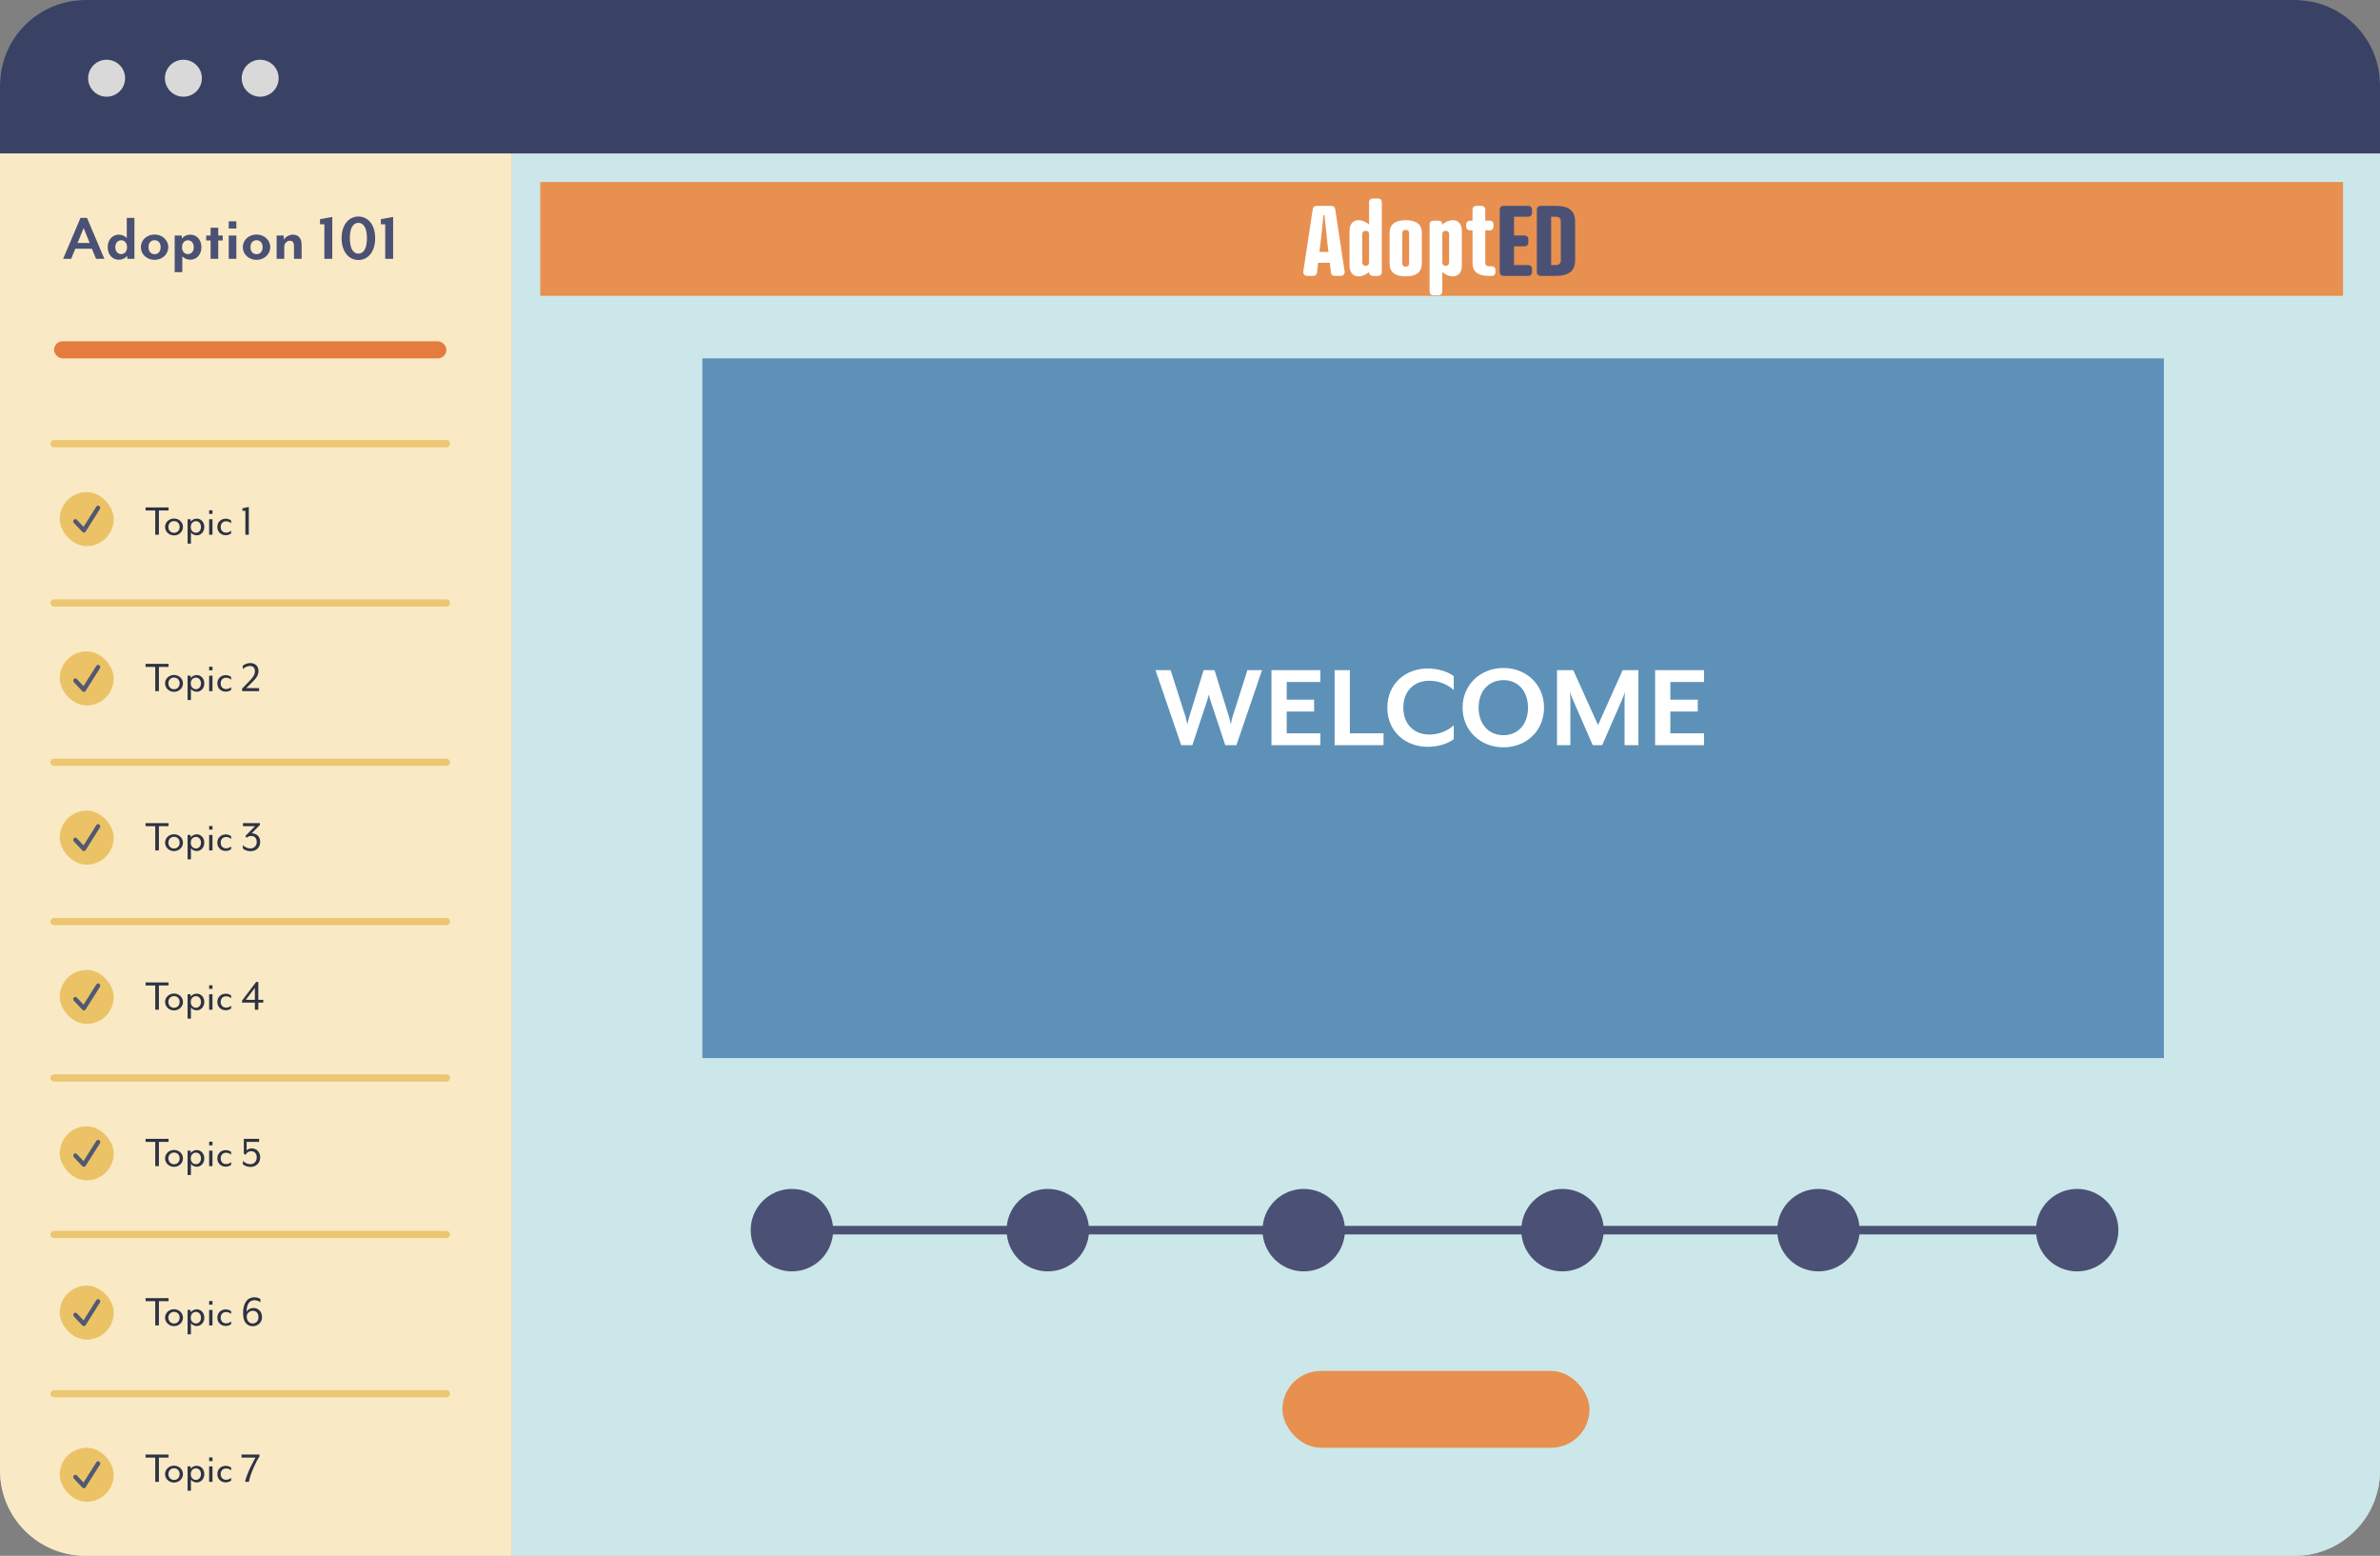 <svg xmlns="http://www.w3.org/2000/svg" width="837" height="547" viewBox="0 0 837 547" fill="none"><rect x="0" y="0" width="837" height="547" fill="#808080" stroke="none"/><rect width="837" height="547" rx="30" fill="#D9D9D9" fill-opacity="0.5"></rect><path d="M0 30C0 13.431 13.431 0 30 0H807C823.569 0 837 13.431 837 30V54H0V30Z" fill="#394264"></path><path d="M0 54H837V517C837 533.569 823.569 547 807 547H30C13.431 547 0 533.569 0 517V54Z" fill="#D9D9D9" fill-opacity="0.5"></path><path d="M0 54H180V547H30C13.431 547 0 533.569 0 517V54Z" fill="#F9EAC5"></path><rect x="21" y="173" width="19" height="19" rx="9.5" fill="#EBC366"></rect><rect width="12.667" height="12.667" transform="translate(24.167 176.167)" fill="#EBC366"></rect><path fill-rule="evenodd" clip-rule="evenodd" d="M34.916 177.883C35.261 178.126 35.354 178.617 35.124 178.981L30.124 186.897C29.999 187.095 29.797 187.223 29.574 187.246C29.35 187.27 29.128 187.186 28.97 187.018L25.97 183.851C25.677 183.542 25.677 183.041 25.97 182.732C26.263 182.423 26.737 182.423 27.03 182.732L29.383 185.216L33.876 178.103C34.106 177.739 34.571 177.641 34.916 177.883Z" fill="#525873"></path><rect x="21" y="229" width="19" height="19" rx="9.5" fill="#EBC366"></rect><rect width="12.667" height="12.667" transform="translate(24.167 232.167)" fill="#EBC366"></rect><path fill-rule="evenodd" clip-rule="evenodd" d="M34.916 233.883C35.261 234.126 35.354 234.617 35.124 234.981L30.124 242.897C29.999 243.095 29.797 243.223 29.574 243.246C29.35 243.27 29.128 243.186 28.97 243.018L25.97 239.851C25.677 239.542 25.677 239.041 25.97 238.732C26.263 238.423 26.737 238.423 27.03 238.732L29.383 241.216L33.876 234.103C34.106 233.739 34.571 233.641 34.916 233.883Z" fill="#525873"></path><rect x="21" y="285" width="19" height="19" rx="9.5" fill="#EBC366"></rect><rect width="12.667" height="12.667" transform="translate(24.167 288.167)" fill="#EBC366"></rect><path fill-rule="evenodd" clip-rule="evenodd" d="M34.916 289.883C35.261 290.126 35.354 290.617 35.124 290.981L30.124 298.897C29.999 299.095 29.797 299.223 29.574 299.246C29.35 299.27 29.128 299.186 28.97 299.018L25.97 295.851C25.677 295.542 25.677 295.041 25.97 294.732C26.263 294.423 26.737 294.423 27.03 294.732L29.383 297.216L33.876 290.103C34.106 289.739 34.571 289.641 34.916 289.883Z" fill="#525873"></path><rect x="21" y="341" width="19" height="19" rx="9.5" fill="#EBC366"></rect><rect width="12.667" height="12.667" transform="translate(24.167 344.167)" fill="#EBC366"></rect><path fill-rule="evenodd" clip-rule="evenodd" d="M34.916 345.883C35.261 346.126 35.354 346.617 35.124 346.981L30.124 354.897C29.999 355.095 29.797 355.223 29.574 355.246C29.35 355.27 29.128 355.186 28.97 355.018L25.97 351.851C25.677 351.542 25.677 351.041 25.97 350.732C26.263 350.423 26.737 350.423 27.03 350.732L29.383 353.216L33.876 346.103C34.106 345.739 34.571 345.641 34.916 345.883Z" fill="#525873"></path><rect x="21" y="396" width="19" height="19" rx="9.5" fill="#EBC366"></rect><rect width="12.667" height="12.667" transform="translate(24.167 399.167)" fill="#EBC366"></rect><path fill-rule="evenodd" clip-rule="evenodd" d="M34.916 400.883C35.261 401.126 35.354 401.617 35.124 401.981L30.124 409.897C29.999 410.095 29.797 410.223 29.574 410.246C29.35 410.27 29.128 410.186 28.97 410.018L25.97 406.851C25.677 406.542 25.677 406.041 25.97 405.732C26.263 405.423 26.737 405.423 27.03 405.732L29.383 408.216L33.876 401.103C34.106 400.739 34.571 400.641 34.916 400.883Z" fill="#525873"></path><rect x="21" y="452" width="19" height="19" rx="9.5" fill="#EBC366"></rect><rect width="12.667" height="12.667" transform="translate(24.167 455.167)" fill="#EBC366"></rect><path fill-rule="evenodd" clip-rule="evenodd" d="M34.916 456.883C35.261 457.126 35.354 457.617 35.124 457.981L30.124 465.897C29.999 466.095 29.797 466.223 29.574 466.246C29.35 466.27 29.128 466.186 28.97 466.018L25.97 462.851C25.677 462.542 25.677 462.041 25.97 461.732C26.263 461.423 26.737 461.423 27.03 461.732L29.383 464.216L33.876 457.103C34.106 456.739 34.571 456.641 34.916 456.883Z" fill="#525873"></path><rect x="21" y="509" width="19" height="19" rx="9.5" fill="#EBC366"></rect><rect width="12.667" height="12.667" transform="translate(24.167 512.167)" fill="#EBC366"></rect><path fill-rule="evenodd" clip-rule="evenodd" d="M34.916 513.883C35.261 514.126 35.354 514.617 35.124 514.981L30.124 522.897C29.999 523.095 29.797 523.223 29.574 523.246C29.35 523.27 29.128 523.186 28.97 523.018L25.97 519.851C25.677 519.542 25.677 519.041 25.97 518.732C26.263 518.423 26.737 518.423 27.03 518.732L29.383 521.216L33.876 514.103C34.106 513.739 34.571 513.641 34.916 513.883Z" fill="#525873"></path><path d="M19 156L157 156" stroke="#ECC771" stroke-width="2.536" stroke-linecap="round"></path><path d="M19 212L157 212" stroke="#ECC771" stroke-width="2.536" stroke-linecap="round"></path><path d="M19 268L157 268" stroke="#ECC771" stroke-width="2.536" stroke-linecap="round"></path><path d="M19 324L157 324" stroke="#ECC771" stroke-width="2.536" stroke-linecap="round"></path><path d="M19 379L157 379" stroke="#ECC771" stroke-width="2.536" stroke-linecap="round"></path><path d="M19 434L157 434" stroke="#ECC771" stroke-width="2.536" stroke-linecap="round"></path><path d="M19 490L157 490" stroke="#ECC771" stroke-width="2.536" stroke-linecap="round"></path><path d="M180 54H837V517C837 533.569 823.569 547 807 547H180V54Z" fill="#CCE7E9"></path><path d="M282 432.5H724.5" stroke="#4B5174" stroke-width="3"></path><rect x="190" y="64" width="634" height="40" fill="#E79050"></rect><path d="M469.458 97C468.812 97 468.166 96.728 468.064 95.776L467.656 92.376H463.576L463.168 95.776C463.066 96.728 462.42 97 461.774 97H459.734C458.714 97 458.204 96.286 458.374 95.266L461.638 73.71C461.774 72.724 462.284 72.384 463.066 72.384H468.166C468.948 72.384 469.458 72.724 469.594 73.71L472.858 95.266C473.028 96.286 472.518 97 471.498 97H469.458ZM464.494 84.692L464.018 88.568H467.18L466.738 84.692L465.786 75.614H465.446L464.494 84.692ZM485.956 71.16V95.64C485.956 96.49 485.446 97 484.562 97H482.862C481.978 97 481.468 96.49 481.468 95.64V95.606C480.448 96.592 479.054 97.17 477.796 97.17C476.062 97.17 474.6 96.048 474.6 93.362V81.224C474.6 78.538 476.062 77.416 477.796 77.416C479.054 77.416 480.448 77.994 481.468 78.98V71.16C481.468 70.31 481.978 69.8 482.862 69.8H484.562C485.446 69.8 485.956 70.31 485.956 71.16ZM479.088 82.448V92.138C479.088 93.022 479.496 93.43 480.278 93.43C481.094 93.43 481.468 93.022 481.468 92.138V82.448C481.468 81.564 481.094 81.156 480.278 81.156C479.496 81.156 479.088 81.564 479.088 82.448ZM494.356 80.816C493.574 80.816 493.166 81.224 493.166 82.108V92.478C493.166 93.362 493.574 93.77 494.356 93.77C495.138 93.77 495.546 93.362 495.546 92.478V82.108C495.546 81.224 495.138 80.816 494.356 80.816ZM494.356 77.416C498.028 77.416 500.034 78.844 500.034 81.972V92.614C500.034 95.742 498.028 97.17 494.356 97.17C490.684 97.17 488.678 95.742 488.678 92.614V81.972C488.678 78.844 490.684 77.416 494.356 77.416ZM509.624 92.138V82.448C509.624 81.564 509.216 81.156 508.434 81.156C507.618 81.156 507.244 81.564 507.244 82.448V92.138C507.244 93.022 507.618 93.43 508.434 93.43C509.216 93.43 509.624 93.022 509.624 92.138ZM502.756 102.44V78.946C502.756 78.096 503.266 77.586 504.15 77.586H505.85C506.734 77.586 507.244 78.096 507.244 78.946V78.98C508.264 77.994 509.658 77.416 510.916 77.416C512.65 77.416 514.112 78.538 514.112 81.224V93.362C514.112 96.048 512.65 97.17 510.916 97.17C509.658 97.17 508.264 96.592 507.244 95.606V102.44C507.244 103.29 506.734 103.8 505.85 103.8H504.15C503.266 103.8 502.756 103.29 502.756 102.44ZM517.039 77.586H517.855V73.778C517.855 72.894 518.365 72.384 519.249 72.384H520.949C521.833 72.384 522.343 72.894 522.343 73.778V77.586H523.839C524.723 77.586 525.233 78.096 525.233 78.98V79.592C525.233 80.476 524.723 80.986 523.839 80.986H522.343V92.308C522.343 93.192 522.751 93.6 523.533 93.6H524.519C525.403 93.6 525.913 94.11 525.913 94.994V95.606C525.913 96.49 525.403 97 524.519 97H523.533C519.861 97 517.855 95.572 517.855 92.444V80.986H517.039C516.155 80.986 515.645 80.476 515.645 79.592V78.98C515.645 78.096 516.155 77.586 517.039 77.586Z" fill="white"></path><path d="M528.82 72.384H537.388C538.272 72.384 538.782 72.894 538.782 73.778V74.798C538.782 75.682 538.272 76.192 537.388 76.192H532.458V82.788H536.096C536.98 82.788 537.49 83.298 537.49 84.182V85.202C537.49 86.086 536.98 86.596 536.096 86.596H532.458V93.192H537.388C538.272 93.192 538.782 93.702 538.782 94.586V95.606C538.782 96.49 538.272 97 537.388 97H528.82C527.936 97 527.426 96.49 527.426 95.606V73.778C527.426 72.894 527.936 72.384 528.82 72.384ZM547.207 97H541.869C540.985 97 540.475 96.49 540.475 95.606V73.778C540.475 72.894 540.985 72.384 541.869 72.384H547.207C551.593 72.384 553.939 74.084 553.939 77.79V91.594C553.939 95.3 551.593 97 547.207 97ZM545.507 93.192H547.207C548.329 93.192 548.907 92.512 548.907 91.594V77.79C548.907 76.872 548.329 76.192 547.207 76.192H545.507V93.192Z" fill="#4B5175"></path><rect x="19" y="120" width="138" height="6" rx="3" fill="#E47C3F"></rect><path d="M36.712 91H33.784L32.32 87.448H26.488L25.024 91H22.192L28.312 76.6H30.592L36.712 91ZM31.528 85.408L29.416 80.176L27.28 85.408H31.528ZM37.866 86.896C37.866 84.304 39.57 82.504 41.754 82.504C42.762 82.504 43.842 82.84 44.586 83.728V76.6H47.274V91H44.778L44.706 89.92C44.01 90.928 42.786 91.312 41.754 91.312C39.57 91.312 37.866 89.536 37.866 86.896ZM40.554 86.896C40.554 88.504 41.538 89.344 42.618 89.344C43.65 89.344 44.682 88.552 44.682 86.896C44.682 85.24 43.65 84.472 42.618 84.472C41.538 84.472 40.554 85.312 40.554 86.896ZM59.183 86.896C59.183 89.44 57.023 91.36 54.359 91.36C51.671 91.36 49.535 89.44 49.535 86.896C49.535 84.352 51.671 82.456 54.359 82.456C57.023 82.456 59.183 84.352 59.183 86.896ZM56.495 86.896C56.495 85.408 55.655 84.448 54.359 84.448C53.087 84.448 52.223 85.408 52.223 86.896C52.223 88.408 53.087 89.368 54.359 89.368C55.655 89.368 56.495 88.408 56.495 86.896ZM70.84 86.92C70.84 89.512 69.136 91.312 66.952 91.312C65.944 91.312 64.864 90.976 64.12 90.088V95.68H61.432V82.816H63.928L64 83.896C64.696 82.888 65.92 82.504 66.952 82.504C69.136 82.504 70.84 84.28 70.84 86.92ZM68.152 86.92C68.152 85.312 67.168 84.472 66.088 84.472C65.056 84.472 64.024 85.264 64.024 86.92C64.024 88.576 65.056 89.344 66.088 89.344C67.168 89.344 68.152 88.504 68.152 86.92ZM78.333 84.544H76.749V91H74.061V84.544H72.501V82.816H74.061V80.056H76.749V82.816H78.333V84.544ZM83.127 91H80.439V82.816H83.127V91ZM83.127 80.344H80.439V77.8H83.127V80.344ZM95.043 86.896C95.043 89.44 92.883 91.36 90.219 91.36C87.531 91.36 85.395 89.44 85.395 86.896C85.395 84.352 87.531 82.456 90.219 82.456C92.883 82.456 95.043 84.352 95.043 86.896ZM92.355 86.896C92.355 85.408 91.515 84.448 90.219 84.448C88.947 84.448 88.083 85.408 88.083 86.896C88.083 88.408 88.947 89.368 90.219 89.368C91.515 89.368 92.355 88.408 92.355 86.896ZM106.075 91H103.387V86.512C103.387 85.192 102.907 84.64 101.947 84.64C100.963 84.64 99.979 85.552 99.979 86.632V91H97.291V82.816H99.739L99.883 84.256C100.387 83.224 101.803 82.504 102.979 82.504C105.187 82.504 106.075 84.04 106.075 86.08V91ZM116.857 91H114.073V78.856H112.537V77.056L116.857 76.288V91ZM131.943 83.752C131.943 88.552 129.399 91.408 126.039 91.408C122.703 91.408 120.135 88.552 120.135 83.752C120.135 78.976 122.703 76.12 126.039 76.12C129.399 76.12 131.943 78.976 131.943 83.752ZM129.039 83.752C129.039 80.2 127.911 78.352 126.039 78.352C124.167 78.352 123.039 80.2 123.039 83.752C123.039 87.328 124.191 89.176 126.039 89.176C127.911 89.176 129.039 87.328 129.039 83.752ZM138.255 91H135.471V78.856H133.935V77.056L138.255 76.288V91Z" fill="#4B5174"></path><path d="M54.6 188V179.472H51.192V178.4H59.288V179.472H55.88V188H54.6ZM64.35 185.264C64.35 186.88 62.974 188.24 61.198 188.24C59.422 188.24 58.046 186.88 58.046 185.264C58.046 183.648 59.422 182.304 61.198 182.304C62.974 182.304 64.35 183.648 64.35 185.264ZM63.182 185.264C63.182 184.064 62.35 183.216 61.198 183.216C60.062 183.216 59.214 184.064 59.214 185.264C59.214 186.464 60.062 187.328 61.198 187.328C62.35 187.328 63.182 186.464 63.182 185.264ZM71.849 185.28C71.849 186.992 70.649 188.208 69.193 188.208C68.489 188.208 67.625 187.904 67.145 187.216V191.12H65.977V182.544H67.017L67.081 183.408C67.545 182.688 68.457 182.336 69.193 182.336C70.649 182.336 71.849 183.536 71.849 185.28ZM70.681 185.264C70.681 183.92 69.801 183.232 68.905 183.232C68.105 183.232 67.081 183.84 67.081 185.264C67.081 186.704 68.105 187.312 68.905 187.312C69.801 187.312 70.681 186.608 70.681 185.264ZM74.723 180.688H73.555V179.408H74.723V180.688ZM74.723 188H73.555V182.544H74.723V188ZM81.286 187.552C80.678 187.984 80.118 188.176 79.382 188.176C77.686 188.176 76.438 186.976 76.438 185.264C76.438 183.584 77.686 182.368 79.382 182.368C80.118 182.368 80.678 182.56 81.286 182.992V183.968C80.758 183.472 80.134 183.28 79.478 183.28C78.406 183.28 77.606 184.048 77.606 185.264C77.606 186.496 78.406 187.264 79.478 187.264C80.134 187.264 80.758 187.072 81.286 186.576V187.552ZM86.289 188V179.584H85.265V178.72L87.505 178.208V188H86.289Z" fill="#2D3244"></path><path d="M54.6 243V234.472H51.192V233.4H59.288V234.472H55.88V243H54.6ZM64.35 240.264C64.35 241.88 62.974 243.24 61.198 243.24C59.422 243.24 58.046 241.88 58.046 240.264C58.046 238.648 59.422 237.304 61.198 237.304C62.974 237.304 64.35 238.648 64.35 240.264ZM63.182 240.264C63.182 239.064 62.35 238.216 61.198 238.216C60.062 238.216 59.214 239.064 59.214 240.264C59.214 241.464 60.062 242.328 61.198 242.328C62.35 242.328 63.182 241.464 63.182 240.264ZM71.849 240.28C71.849 241.992 70.649 243.208 69.193 243.208C68.489 243.208 67.625 242.904 67.145 242.216V246.12H65.977V237.544H67.017L67.081 238.408C67.545 237.688 68.457 237.336 69.193 237.336C70.649 237.336 71.849 238.536 71.849 240.28ZM70.681 240.264C70.681 238.92 69.801 238.232 68.905 238.232C68.105 238.232 67.081 238.84 67.081 240.264C67.081 241.704 68.105 242.312 68.905 242.312C69.801 242.312 70.681 241.608 70.681 240.264ZM74.723 235.688H73.555V234.408H74.723V235.688ZM74.723 243H73.555V237.544H74.723V243ZM81.286 242.552C80.678 242.984 80.118 243.176 79.382 243.176C77.686 243.176 76.438 241.976 76.438 240.264C76.438 238.584 77.686 237.368 79.382 237.368C80.118 237.368 80.678 237.56 81.286 237.992V238.968C80.758 238.472 80.134 238.28 79.478 238.28C78.406 238.28 77.606 239.048 77.606 240.264C77.606 241.496 78.406 242.264 79.478 242.264C80.134 242.264 80.758 242.072 81.286 241.576V242.552ZM85.137 243V242.12L87.905 239.24C88.785 238.328 89.649 237.304 89.649 236.008C89.649 234.632 88.849 234.152 87.921 234.152C87.089 234.152 86.177 234.52 85.377 235.224V234.072C85.809 233.64 86.977 233.112 87.953 233.112C89.713 233.112 90.913 234.12 90.913 235.912C90.913 237.576 89.777 238.776 89.009 239.544L86.593 241.928H91.121V243H85.137Z" fill="#2D3244"></path><path d="M54.6 299V290.472H51.192V289.4H59.288V290.472H55.88V299H54.6ZM64.35 296.264C64.35 297.88 62.974 299.24 61.198 299.24C59.422 299.24 58.046 297.88 58.046 296.264C58.046 294.648 59.422 293.304 61.198 293.304C62.974 293.304 64.35 294.648 64.35 296.264ZM63.182 296.264C63.182 295.064 62.35 294.216 61.198 294.216C60.062 294.216 59.214 295.064 59.214 296.264C59.214 297.464 60.062 298.328 61.198 298.328C62.35 298.328 63.182 297.464 63.182 296.264ZM71.849 296.28C71.849 297.992 70.649 299.208 69.193 299.208C68.489 299.208 67.625 298.904 67.145 298.216V302.12H65.977V293.544H67.017L67.081 294.408C67.545 293.688 68.457 293.336 69.193 293.336C70.649 293.336 71.849 294.536 71.849 296.28ZM70.681 296.264C70.681 294.92 69.801 294.232 68.905 294.232C68.105 294.232 67.081 294.84 67.081 296.264C67.081 297.704 68.105 298.312 68.905 298.312C69.801 298.312 70.681 297.608 70.681 296.264ZM74.723 291.688H73.555V290.408H74.723V291.688ZM74.723 299H73.555V293.544H74.723V299ZM81.286 298.552C80.678 298.984 80.118 299.176 79.382 299.176C77.686 299.176 76.438 297.976 76.438 296.264C76.438 294.584 77.686 293.368 79.382 293.368C80.118 293.368 80.678 293.56 81.286 293.992V294.968C80.758 294.472 80.134 294.28 79.478 294.28C78.406 294.28 77.606 295.048 77.606 296.264C77.606 297.496 78.406 298.264 79.478 298.264C80.134 298.264 80.758 298.072 81.286 297.576V298.552ZM88.097 299.272C87.009 299.272 86.001 298.856 85.409 298.328V297.128C86.049 297.72 86.833 298.296 88.081 298.296C89.393 298.296 90.289 297.384 90.289 296.008C90.289 294.824 89.649 293.912 88.337 293.912C87.713 293.912 87.169 294.136 86.785 294.536L86.257 293.96L89.697 290.472H85.441V289.4H91.393V290.04L88.513 292.968C90.177 292.984 91.505 294.056 91.505 296.024C91.505 298.024 90.049 299.272 88.097 299.272Z" fill="#2D3244"></path><path d="M54.6 355V346.472H51.192V345.4H59.288V346.472H55.88V355H54.6ZM64.35 352.264C64.35 353.88 62.974 355.24 61.198 355.24C59.422 355.24 58.046 353.88 58.046 352.264C58.046 350.648 59.422 349.304 61.198 349.304C62.974 349.304 64.35 350.648 64.35 352.264ZM63.182 352.264C63.182 351.064 62.35 350.216 61.198 350.216C60.062 350.216 59.214 351.064 59.214 352.264C59.214 353.464 60.062 354.328 61.198 354.328C62.35 354.328 63.182 353.464 63.182 352.264ZM71.849 352.28C71.849 353.992 70.649 355.208 69.193 355.208C68.489 355.208 67.625 354.904 67.145 354.216V358.12H65.977V349.544H67.017L67.081 350.408C67.545 349.688 68.457 349.336 69.193 349.336C70.649 349.336 71.849 350.536 71.849 352.28ZM70.681 352.264C70.681 350.92 69.801 350.232 68.905 350.232C68.105 350.232 67.081 350.84 67.081 352.264C67.081 353.704 68.105 354.312 68.905 354.312C69.801 354.312 70.681 353.608 70.681 352.264ZM74.723 347.688H73.555V346.408H74.723V347.688ZM74.723 355H73.555V349.544H74.723V355ZM81.286 354.552C80.678 354.984 80.118 355.176 79.382 355.176C77.686 355.176 76.438 353.976 76.438 352.264C76.438 350.584 77.686 349.368 79.382 349.368C80.118 349.368 80.678 349.56 81.286 349.992V350.968C80.758 350.472 80.134 350.28 79.478 350.28C78.406 350.28 77.606 351.048 77.606 352.264C77.606 353.496 78.406 354.264 79.478 354.264C80.134 354.264 80.758 354.072 81.286 353.576V354.552ZM89.633 355V352.504H85.121V351.8L90.097 345.224H90.849V351.512H92.593V352.504H90.849V355H89.633ZM86.449 351.512H89.633V347.32L86.449 351.512Z" fill="#2D3244"></path><path d="M54.6 410V401.472H51.192V400.4H59.288V401.472H55.88V410H54.6ZM64.35 407.264C64.35 408.88 62.974 410.24 61.198 410.24C59.422 410.24 58.046 408.88 58.046 407.264C58.046 405.648 59.422 404.304 61.198 404.304C62.974 404.304 64.35 405.648 64.35 407.264ZM63.182 407.264C63.182 406.064 62.35 405.216 61.198 405.216C60.062 405.216 59.214 406.064 59.214 407.264C59.214 408.464 60.062 409.328 61.198 409.328C62.35 409.328 63.182 408.464 63.182 407.264ZM71.849 407.28C71.849 408.992 70.649 410.208 69.193 410.208C68.489 410.208 67.625 409.904 67.145 409.216V413.12H65.977V404.544H67.017L67.081 405.408C67.545 404.688 68.457 404.336 69.193 404.336C70.649 404.336 71.849 405.536 71.849 407.28ZM70.681 407.264C70.681 405.92 69.801 405.232 68.905 405.232C68.105 405.232 67.081 405.84 67.081 407.264C67.081 408.704 68.105 409.312 68.905 409.312C69.801 409.312 70.681 408.608 70.681 407.264ZM74.723 402.688H73.555V401.408H74.723V402.688ZM74.723 410H73.555V404.544H74.723V410ZM81.286 409.552C80.678 409.984 80.118 410.176 79.382 410.176C77.686 410.176 76.438 408.976 76.438 407.264C76.438 405.584 77.686 404.368 79.382 404.368C80.118 404.368 80.678 404.56 81.286 404.992V405.968C80.758 405.472 80.134 405.28 79.478 405.28C78.406 405.28 77.606 406.048 77.606 407.264C77.606 408.496 78.406 409.264 79.478 409.264C80.134 409.264 80.758 409.072 81.286 408.576V409.552ZM88.097 410.272C87.009 410.272 86.001 409.856 85.409 409.328V408.128C85.985 408.704 86.833 409.296 88.081 409.296C89.393 409.296 90.289 408.272 90.289 406.912C90.289 405.728 89.649 404.752 88.337 404.752C87.425 404.752 86.785 405.136 86.385 406.016L85.745 405.616V400.4H91.121V401.472H86.737V404.448C87.153 404.016 87.857 403.76 88.529 403.76C90.161 403.76 91.505 404.96 91.505 406.912C91.505 408.912 90.049 410.272 88.097 410.272Z" fill="#2D3244"></path><path d="M54.6 466V457.472H51.192V456.4H59.288V457.472H55.88V466H54.6ZM64.35 463.264C64.35 464.88 62.974 466.24 61.198 466.24C59.422 466.24 58.046 464.88 58.046 463.264C58.046 461.648 59.422 460.304 61.198 460.304C62.974 460.304 64.35 461.648 64.35 463.264ZM63.182 463.264C63.182 462.064 62.35 461.216 61.198 461.216C60.062 461.216 59.214 462.064 59.214 463.264C59.214 464.464 60.062 465.328 61.198 465.328C62.35 465.328 63.182 464.464 63.182 463.264ZM71.849 463.28C71.849 464.992 70.649 466.208 69.193 466.208C68.489 466.208 67.625 465.904 67.145 465.216V469.12H65.977V460.544H67.017L67.081 461.408C67.545 460.688 68.457 460.336 69.193 460.336C70.649 460.336 71.849 461.536 71.849 463.28ZM70.681 463.264C70.681 461.92 69.801 461.232 68.905 461.232C68.105 461.232 67.081 461.84 67.081 463.264C67.081 464.704 68.105 465.312 68.905 465.312C69.801 465.312 70.681 464.608 70.681 463.264ZM74.723 458.688H73.555V457.408H74.723V458.688ZM74.723 466H73.555V460.544H74.723V466ZM81.286 465.552C80.678 465.984 80.118 466.176 79.382 466.176C77.686 466.176 76.438 464.976 76.438 463.264C76.438 461.584 77.686 460.368 79.382 460.368C80.118 460.368 80.678 460.56 81.286 460.992V461.968C80.758 461.472 80.134 461.28 79.478 461.28C78.406 461.28 77.606 462.048 77.606 463.264C77.606 464.496 78.406 465.264 79.478 465.264C80.134 465.264 80.758 465.072 81.286 464.576V465.552ZM88.897 466.272C87.473 466.272 85.489 465.472 85.489 461.744C85.489 458.352 86.785 456.112 89.505 456.112C90.337 456.112 91.169 456.4 91.569 456.72V457.824C91.041 457.456 90.305 457.136 89.521 457.136C87.905 457.136 86.769 458.208 86.705 461.168C87.105 460.464 88.001 459.872 89.153 459.872C90.849 459.872 92.145 461.136 92.145 463.104C92.145 464.912 90.689 466.272 88.897 466.272ZM88.817 465.312C90.081 465.312 90.897 464.432 90.897 463.104C90.897 461.808 90.241 460.848 88.897 460.848C87.873 460.848 86.769 461.68 86.769 462.832C86.769 464.496 87.825 465.312 88.817 465.312Z" fill="#2D3244"></path><path d="M54.6 521V512.472H51.192V511.4H59.288V512.472H55.88V521H54.6ZM64.35 518.264C64.35 519.88 62.974 521.24 61.198 521.24C59.422 521.24 58.046 519.88 58.046 518.264C58.046 516.648 59.422 515.304 61.198 515.304C62.974 515.304 64.35 516.648 64.35 518.264ZM63.182 518.264C63.182 517.064 62.35 516.216 61.198 516.216C60.062 516.216 59.214 517.064 59.214 518.264C59.214 519.464 60.062 520.328 61.198 520.328C62.35 520.328 63.182 519.464 63.182 518.264ZM71.849 518.28C71.849 519.992 70.649 521.208 69.193 521.208C68.489 521.208 67.625 520.904 67.145 520.216V524.12H65.977V515.544H67.017L67.081 516.408C67.545 515.688 68.457 515.336 69.193 515.336C70.649 515.336 71.849 516.536 71.849 518.28ZM70.681 518.264C70.681 516.92 69.801 516.232 68.905 516.232C68.105 516.232 67.081 516.84 67.081 518.264C67.081 519.704 68.105 520.312 68.905 520.312C69.801 520.312 70.681 519.608 70.681 518.264ZM74.723 513.688H73.555V512.408H74.723V513.688ZM74.723 521H73.555V515.544H74.723V521ZM81.286 520.552C80.678 520.984 80.118 521.176 79.382 521.176C77.686 521.176 76.438 519.976 76.438 518.264C76.438 516.584 77.686 515.368 79.382 515.368C80.118 515.368 80.678 515.56 81.286 515.992V516.968C80.758 516.472 80.134 516.28 79.478 516.28C78.406 516.28 77.606 517.048 77.606 518.264C77.606 519.496 78.406 520.264 79.478 520.264C80.134 520.264 80.758 520.072 81.286 519.576V520.552ZM86.177 521C86.801 518.008 89.361 513.208 89.873 512.472H84.945V511.4H91.249V512.024C90.465 513.128 88.017 517.976 87.521 521H86.177Z" fill="#2D3244"></path><rect x="247" y="126" width="514" height="246" fill="#5D91B8"></rect><rect x="451" y="482" width="108" height="27" rx="13.5" fill="#E79050"></rect><circle cx="278.5" cy="432.5" r="14.5" fill="#4B5174"></circle><circle cx="368.5" cy="432.5" r="14.5" fill="#4B5174"></circle><circle cx="458.5" cy="432.5" r="14.5" fill="#4B5174"></circle><circle cx="549.5" cy="432.5" r="14.5" fill="#4B5174"></circle><circle cx="639.5" cy="432.5" r="14.5" fill="#4B5174"></circle><circle cx="37.5" cy="27.5" r="6.5" fill="#D9D9D9"></circle><circle cx="64.5" cy="27.5" r="6.5" fill="#D9D9D9"></circle><circle cx="91.5" cy="27.5" r="6.5" fill="#D9D9D9"></circle><circle cx="730.5" cy="432.5" r="14.5" fill="#4B5174"></circle><path d="M443.84 235.6L434.82 262H430.904L425.668 246.204C425.448 245.632 425.14 244.312 425.14 244.18C425.096 244.224 424.744 245.676 424.568 246.204L419.332 262H415.416L406.352 235.6H411.676L417 252.188C417.176 252.76 417.484 254.476 417.528 254.652L418.188 252.188L423.292 235.6H427.12L432.268 252.188C432.444 252.804 432.884 254.652 432.884 254.652C432.884 254.652 433.192 252.804 433.412 252.188L438.692 235.6H443.84ZM464.35 262H447.146V235.6H464.35V239.78H452.514V245.984H462.15V250.164H452.514V257.82H464.35V262ZM486.565 262H469.361V235.6H474.729V257.82H486.565V262ZM511.258 259.888C509.058 261.56 505.538 262.572 502.062 262.572C494.45 262.572 487.894 257.336 487.894 248.8C487.894 240.264 494.45 235.028 502.062 235.028C505.538 235.028 509.058 236.04 511.258 237.712V242.596C509.146 240.748 506.286 239.34 502.634 239.34C497.398 239.34 493.526 242.86 493.526 248.8C493.526 254.696 497.398 258.26 502.634 258.26C506.286 258.26 509.146 256.852 511.258 255.004V259.888ZM543.006 248.8C543.006 256.896 536.802 262.748 528.75 262.748C520.654 262.748 514.362 256.896 514.362 248.8C514.362 240.704 520.654 234.852 528.75 234.852C536.802 234.852 543.006 240.704 543.006 248.8ZM537.374 248.8C537.374 243.08 533.942 239.12 528.75 239.12C523.47 239.12 519.994 243.08 519.994 248.8C519.994 254.52 523.47 258.48 528.75 258.48C533.942 258.48 537.374 254.52 537.374 248.8ZM576.208 262H571.324V245.808C571.324 245.192 571.456 243.476 571.5 243.3L570.532 245.808L563.448 262H560.148L553.064 245.808C552.8 245.192 552.228 243.564 552.14 243.3C552.14 243.432 552.272 245.192 552.272 245.808V262H547.564V235.6H553.284L561.996 254.916L570.664 235.6H576.208V262ZM599.272 262H582.068V235.6H599.272V239.78H587.436V245.984H597.072V250.164H587.436V257.82H599.272V262Z" fill="white"></path></svg>